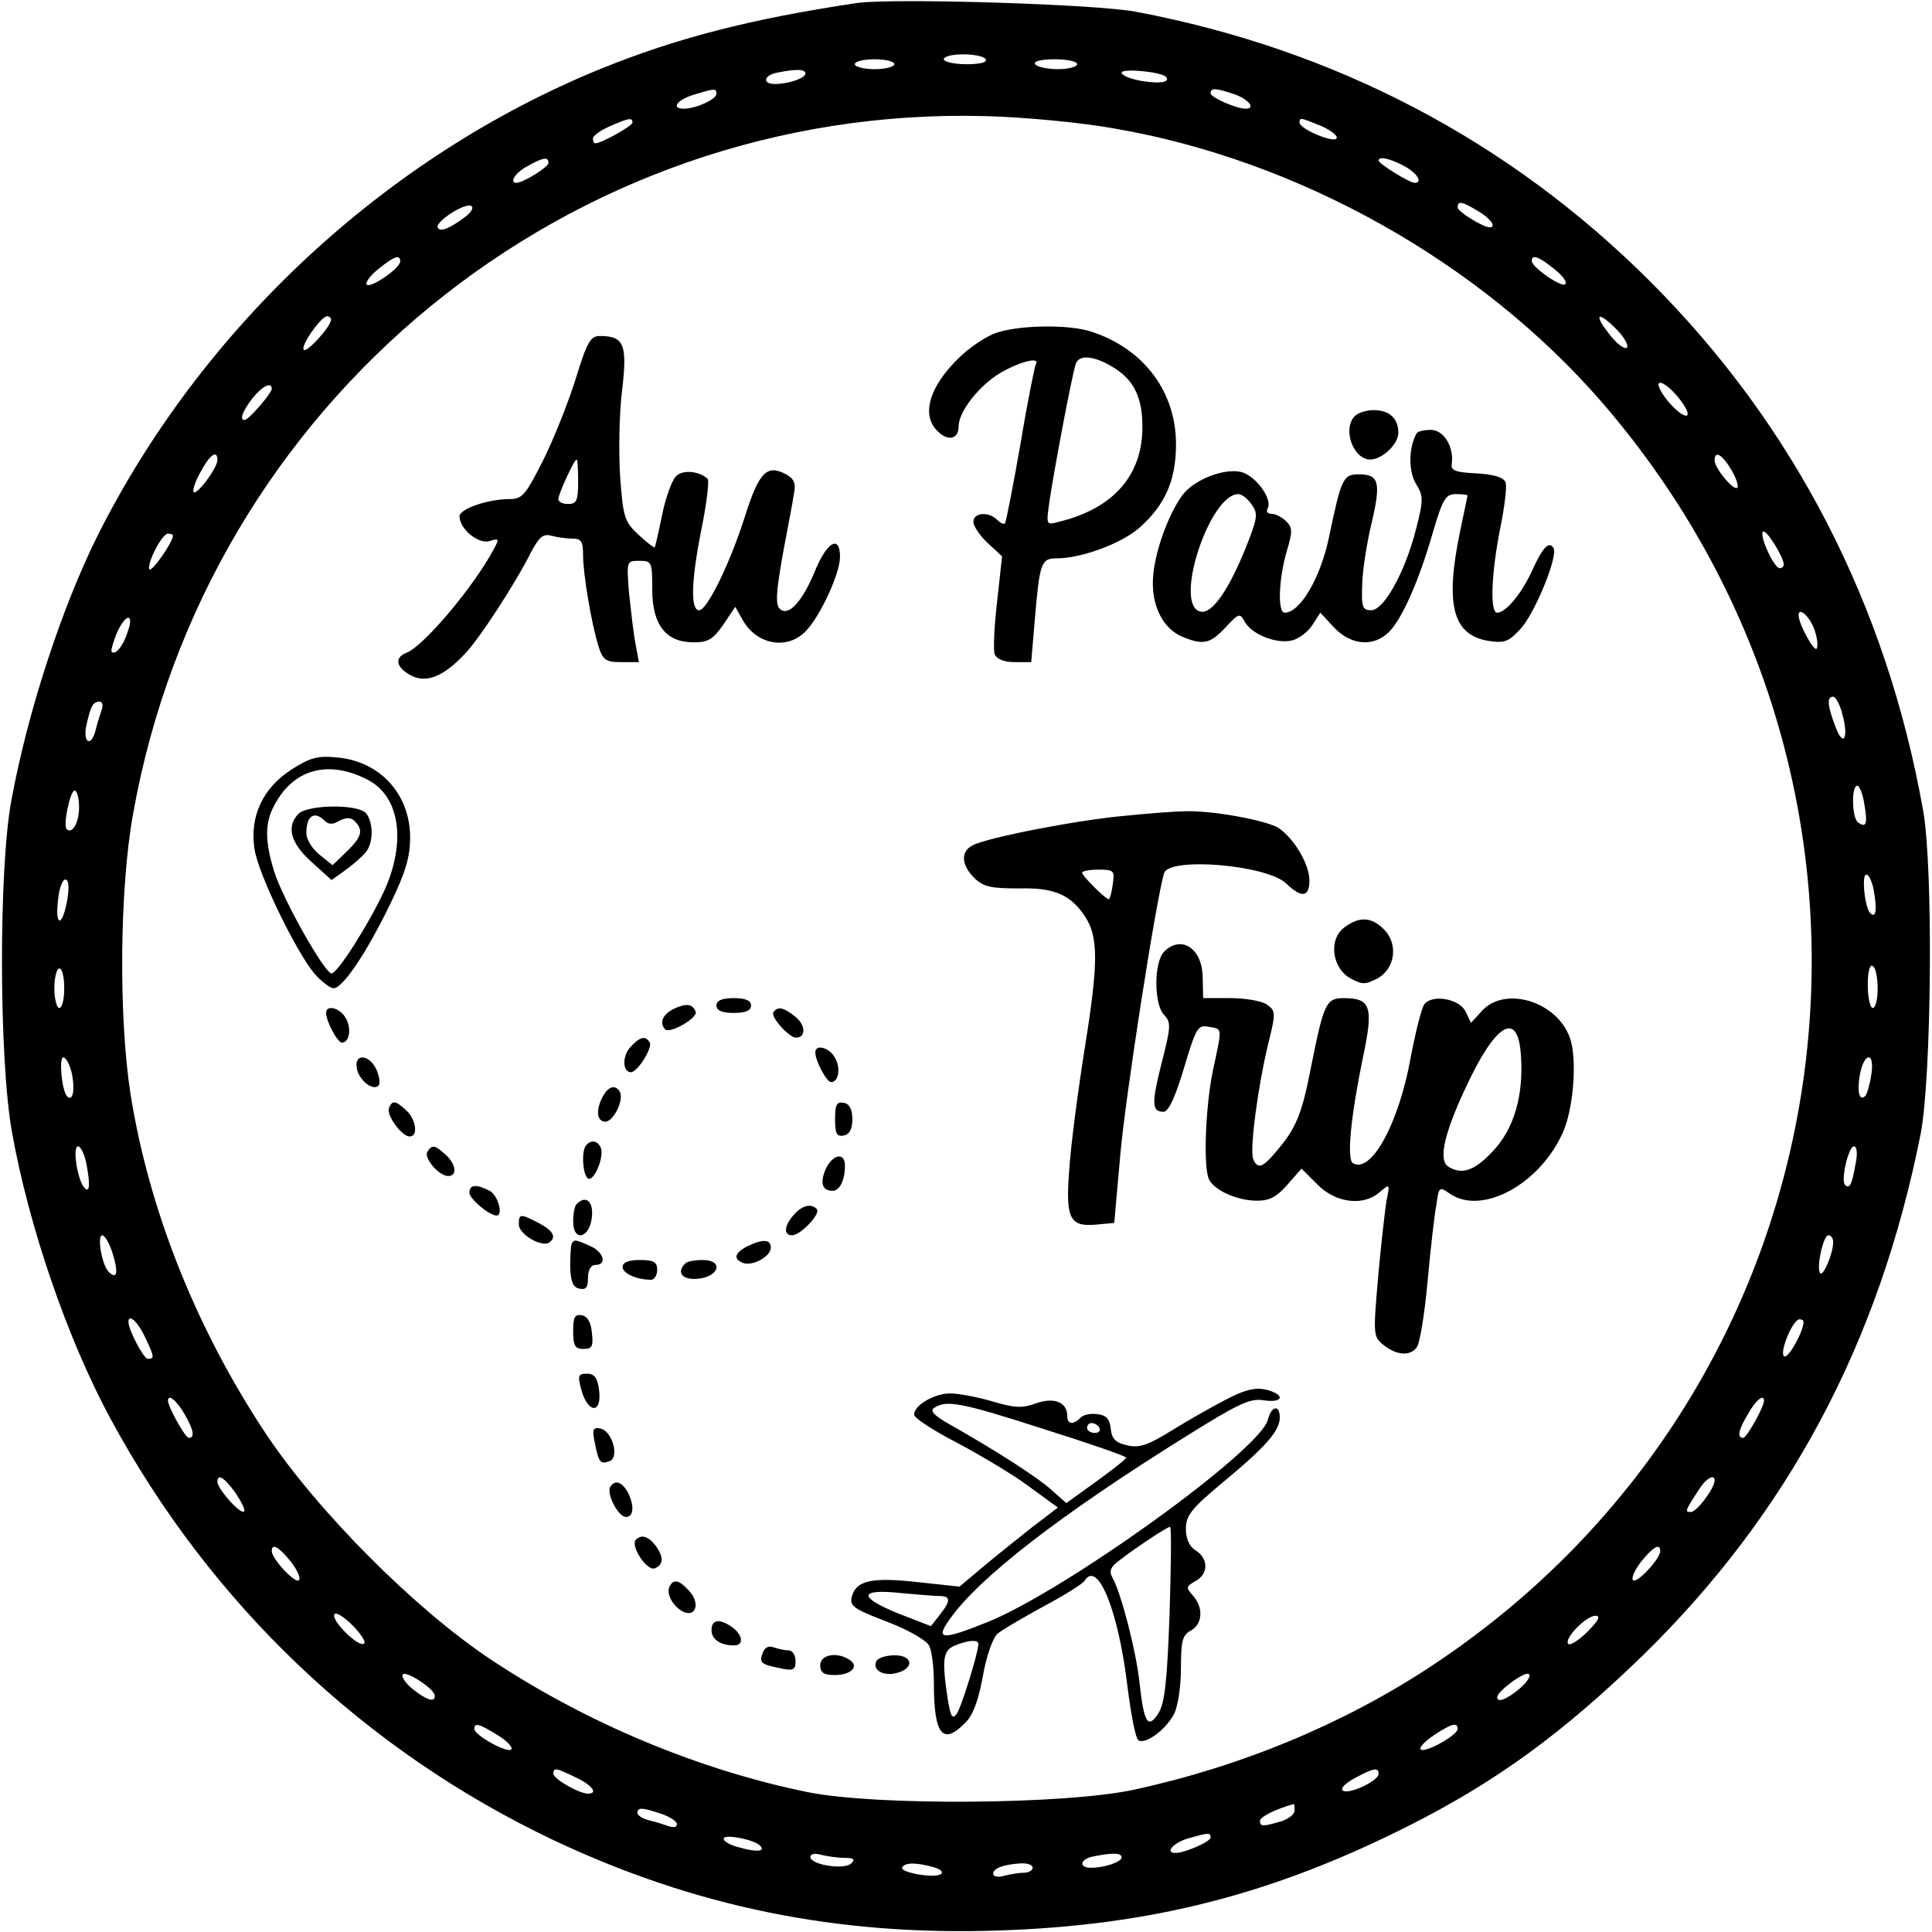 <?xml version="1.0" standalone="no"?>
<!DOCTYPE svg PUBLIC "-//W3C//DTD SVG 20010904//EN"
 "http://www.w3.org/TR/2001/REC-SVG-20010904/DTD/svg10.dtd">
<svg version="1.0" xmlns="http://www.w3.org/2000/svg"
 width="391pt" height="391pt" viewBox="0 0 391 391"
 preserveAspectRatio="xMidYMid meet">
<g transform="translate(0,391) scale(0.1,-0.1)"
fill="#000000" stroke="none">
<path d="M1735 3904 c-215 -32 -366 -71 -521 -134 -433 -177 -805 -522 -1017
-945 -72 -145 -141 -355 -174 -535 -26 -139 -25 -524 1 -670 34 -191 112 -419
199 -580 203 -376 514 -672 897 -854 286 -135 574 -194 900 -183 309 10 556
73 833 213 176 89 309 186 471 343 295 288 479 633 563 1056 22 114 26 537 5
655 -74 416 -261 779 -552 1070 -285 285 -638 470 -1040 546 -82 16 -493 28
-565 18z m260 -114 c4 -6 -12 -10 -39 -10 -25 0 -46 5 -46 10 0 6 18 10 39 10
22 0 43 -4 46 -10z m-185 -10 c0 -5 -18 -10 -40 -10 -22 0 -40 5 -40 10 0 6
18 10 40 10 22 0 40 -4 40 -10z m370 0 c0 -5 -18 -10 -39 -10 -22 0 -43 5 -46
10 -4 6 12 10 39 10 25 0 46 -4 46 -10z m-550 -19 c0 -9 -34 -21 -62 -21 -26
0 -22 18 5 23 40 8 57 7 57 -2z m729 -6 c11 -11 -10 -15 -48 -9 -22 4 -41 11
-41 17 0 9 78 2 89 -8z m-909 -35 c0 -11 -42 -30 -66 -30 -26 0 -15 17 19 28
43 13 47 14 47 2z m1049 -1 c28 -10 43 -29 22 -29 -19 0 -71 23 -71 31 0 12
10 11 49 -2z m-244 -69 c373 -64 740 -270 986 -553 685 -791 524 -1987 -346
-2560 -176 -116 -383 -202 -600 -249 -138 -30 -521 -33 -660 -5 -221 45 -448
140 -641 268 -154 102 -353 302 -457 459 -141 213 -236 453 -273 687 -24 155
-22 413 5 564 148 836 883 1437 1726 1414 77 -2 194 -13 260 -25z m-975 12 c0
-7 -63 -42 -75 -42 -3 0 -5 4 -5 10 0 5 15 16 33 24 39 17 47 19 47 8z m1394
-7 c20 -9 34 -20 31 -25 -6 -10 -75 19 -75 32 0 11 2 10 44 -7z m-1564 -75 c0
-8 -51 -40 -65 -40 -15 0 -2 21 23 34 32 18 42 19 42 6z m1730 -5 c27 -14 41
-35 23 -35 -11 0 -73 39 -73 45 0 9 21 5 50 -10z m-1896 -102 c-34 -26 -53
-33 -58 -24 -7 11 55 52 68 44 5 -3 0 -12 -10 -20z m2047 10 c26 -15 38 -33
24 -33 -14 0 -65 32 -65 40 0 14 8 13 41 -7z m-2181 -102 c0 -14 -60 -55 -68
-47 -3 4 7 18 23 31 32 26 45 31 45 16z m2335 -15 c17 -13 27 -27 23 -31 -7
-8 -68 34 -68 47 0 14 14 9 45 -16z m-2475 -103 c-1 -15 -49 -67 -55 -61 -8 7
35 68 47 68 4 0 8 -3 8 -7z m2604 -22 c15 -16 23 -32 18 -35 -5 -3 -22 10 -36
29 -33 42 -21 46 18 6z m141 -171 c-3 -5 -19 5 -35 23 -15 17 -26 36 -23 41 4
5 19 -5 35 -23 16 -18 26 -36 23 -41z m-2865 53 c-1 -10 -47 -63 -55 -63 -11
0 -4 18 16 44 20 25 39 34 39 19z m-110 -144 c0 -16 -41 -71 -48 -65 -3 3 3
22 14 41 18 34 34 46 34 24z m3064 -20 c10 -17 15 -33 12 -36 -7 -7 -45 38
-46 55 0 21 15 13 34 -19z m106 -191 c0 -5 -4 -8 -8 -8 -12 0 -42 67 -34 74 6
6 41 -50 42 -66z m-3260 58 c0 -14 -45 -77 -48 -68 -4 14 26 72 38 72 6 0 10
-2 10 -4z m3320 -185 c7 -17 10 -36 7 -43 -4 -11 -37 49 -37 67 0 16 19 1 30
-24z m-3412 -11 c-9 -28 -25 -47 -32 -39 -2 2 3 19 10 37 18 41 37 43 22 2z
m3471 -167 c13 -48 1 -67 -15 -22 -16 42 -17 59 -4 59 5 0 14 -16 19 -37z
m-3523 11 c-3 -9 -9 -27 -12 -40 -9 -37 -27 -29 -19 9 9 39 13 47 27 47 5 0 7
-7 4 -16z m3567 -191 c7 -40 4 -49 -12 -38 -13 7 -15 75 -2 75 4 0 11 -17 14
-37z m-3613 -7 c0 -31 -14 -55 -25 -44 -8 7 7 78 16 78 5 0 9 -15 9 -34z
m3633 -173 c6 -36 3 -52 -8 -41 -11 11 -18 78 -8 78 6 0 13 -17 16 -37z
m-3656 -9 c-10 -62 -27 -63 -19 -1 2 20 9 37 14 37 7 0 8 -14 5 -36z m3663
-185 c0 -21 -4 -39 -10 -39 -5 0 -10 21 -10 46 0 27 4 43 10 39 6 -3 10 -24
10 -46z m-3670 1 c0 -22 -4 -40 -10 -40 -5 0 -10 18 -10 40 0 22 5 40 10 40 6
0 10 -18 10 -40z m16 -175 c6 -32 1 -55 -10 -44 -11 11 -17 79 -8 79 6 0 14
-16 18 -35z m3641 -1 c-3 -20 -9 -39 -12 -42 -12 -12 -17 9 -11 43 9 47 31 47
23 -1z m-3613 -175 c9 -45 8 -65 -3 -53 -14 14 -25 84 -13 84 5 0 12 -14 16
-31z m3581 -6 c-7 -41 -12 -50 -21 -41 -9 9 7 78 18 78 6 0 8 -14 3 -37z
m-3527 -180 c12 -38 9 -54 -8 -37 -14 14 -24 74 -13 74 5 0 15 -17 21 -37z
m3482 23 c0 -23 -20 -69 -26 -63 -9 9 6 77 16 77 6 0 10 -6 10 -14z m-3417
-191 c20 -42 20 -45 6 -45 -8 0 -39 58 -39 75 0 17 19 0 33 -30z m3357 30 c0
-20 -31 -75 -39 -70 -11 6 17 75 31 75 4 0 8 -2 8 -5z m-3277 -186 c19 -33 22
-49 9 -49 -7 0 -42 63 -42 75 0 15 17 1 33 -26z m3197 26 c0 -12 -35 -75 -42
-75 -13 0 -10 16 10 49 15 27 32 41 32 26z m-3093 -187 c12 -18 20 -34 17 -37
-7 -7 -54 46 -54 60 0 18 15 8 37 -23z m2993 26 c0 -16 -36 -64 -48 -64 -13 0
-12 2 18 48 14 21 30 29 30 16z m-2881 -165 c13 -17 20 -33 16 -37 -7 -8 -55
43 -55 59 0 17 15 8 39 -22z m2771 22 c0 -16 -48 -67 -55 -59 -4 4 3 20 16 37
24 30 39 39 39 22z m-2623 -187 c-10 -10 -68 47 -60 59 3 5 19 -5 36 -22 17
-17 28 -34 24 -37z m2476 24 c-18 -18 -36 -29 -39 -25 -10 10 36 57 55 57 11
0 6 -10 -16 -32z m-2333 -130 c0 -14 -16 -9 -44 13 -14 11 -24 25 -21 30 6 9
65 -29 65 -43z m2196 15 c-26 -22 -46 -30 -46 -18 0 12 55 53 64 47 5 -3 -3
-16 -18 -29z m-2070 -94 c19 -11 32 -25 29 -29 -6 -10 -75 28 -75 41 0 13 9
11 46 -12z m1944 12 c0 -13 -69 -51 -75 -41 -3 4 10 17 28 29 35 23 47 26 47
12z m-1785 -98 c34 -16 46 -33 25 -33 -18 0 -70 30 -70 40 0 13 4 13 45 -7z
m1625 7 c0 -14 -59 -42 -72 -34 -6 4 3 14 23 25 39 21 49 23 49 9z m-170 -74
c0 -8 -12 -17 -27 -22 -38 -11 -43 -11 -43 1 0 8 30 23 68 34 1 1 2 -5 2 -13z
m-1281 -7 c17 -6 31 -15 31 -21 0 -6 -7 -7 -16 -4 -9 3 -27 9 -40 12 -13 3
-24 10 -24 15 0 12 10 11 49 -2z m199 -64 c12 -12 -6 -14 -41 -4 -21 5 -35 14
-32 19 5 8 61 -3 73 -15z m912 16 c0 -8 -52 -31 -71 -31 -22 0 -5 20 24 29 43
12 47 13 47 2z m-740 -41 c18 0 21 -3 13 -11 -14 -14 -83 -3 -83 13 0 6 9 8
23 4 12 -3 33 -6 47 -6z m560 1 c0 -9 -34 -21 -62 -21 -26 0 -22 18 5 23 40 8
57 7 57 -2z m-380 -20 c14 -4 20 -10 14 -14 -15 -9 -85 4 -78 14 6 10 28 10
64 0z m200 -1 c0 -5 -8 -10 -17 -10 -10 0 -28 -3 -40 -6 -13 -4 -23 -2 -23 4
0 11 21 19 58 21 12 0 22 -3 22 -9z"/>
<path d="M2010 3234 c-19 -8 -50 -29 -68 -47 -62 -59 -79 -119 -43 -151 21
-20 41 -14 41 11 0 30 42 83 84 108 41 24 83 34 72 17 -2 -4 -17 -77 -31 -162
-15 -85 -29 -157 -31 -159 -3 -3 -10 1 -16 7 -17 17 -48 15 -48 -4 0 -9 13
-28 29 -43 l29 -27 -10 -91 c-6 -51 -8 -99 -5 -107 4 -10 19 -16 40 -16 l34 0
7 83 c10 119 13 127 45 127 49 0 131 30 167 62 52 46 74 96 74 169 0 105 -64
192 -169 227 -47 17 -159 14 -201 -4z m247 -70 c38 -24 55 -60 55 -116 1 -99
-58 -167 -169 -194 -26 -7 -26 -7 -19 42 8 55 44 249 53 277 6 21 40 17 80 -9z"/>
<path d="M1165 3143 c-15 -48 -45 -123 -66 -165 -35 -69 -42 -78 -67 -78 -45
0 -102 -20 -102 -35 0 -26 39 -57 61 -50 19 6 20 5 8 -17 -40 -75 -141 -195
-176 -209 -27 -10 -21 -32 13 -48 30 -13 64 2 105 46 29 30 102 142 134 206
16 30 24 37 40 33 11 -3 30 -6 43 -6 18 0 22 -5 22 -33 0 -39 17 -139 31 -184
9 -29 15 -33 46 -33 l36 0 -7 38 c-4 20 -9 66 -13 102 -5 65 -5 65 21 65 25 0
26 -2 26 -58 0 -72 28 -107 84 -107 29 0 39 6 60 36 l24 36 13 -23 c28 -54 92
-66 130 -26 29 30 69 116 69 150 0 45 -26 31 -50 -27 -26 -64 -55 -95 -72 -78
-9 9 -7 35 6 109 10 54 21 110 23 125 4 20 0 29 -16 38 -39 21 -55 5 -84 -87
-30 -94 -76 -188 -92 -188 -18 0 -16 60 4 161 11 54 17 102 13 105 -17 16 -51
19 -64 5 -8 -8 -21 -43 -28 -78 -7 -35 -14 -64 -15 -66 -1 -1 -16 10 -33 26
-28 26 -31 35 -37 118 -3 49 -2 127 4 174 11 93 4 110 -45 110 -19 0 -26 -12
-49 -87z m5 -208 c0 -38 -3 -45 -20 -45 -11 0 -20 4 -20 10 0 10 32 80 37 80
2 0 3 -20 3 -45z"/>
<path d="M2742 3068 c-26 -26 -3 -88 31 -88 24 0 57 31 57 54 0 29 -18 46 -50
46 -14 0 -31 -5 -38 -12z"/>
<path d="M2867 3033 c-16 -28 -17 -75 -2 -101 16 -26 16 -33 1 -92 -22 -87
-65 -165 -91 -165 -18 0 -20 6 -18 55 1 30 10 85 19 122 19 81 15 98 -25 98
-33 0 -36 -6 -62 -130 -17 -80 -58 -150 -89 -150 -15 0 -12 69 4 124 12 40 12
48 -1 61 -8 8 -21 15 -29 15 -8 0 -12 4 -9 10 12 19 -24 68 -54 75 -33 7 -87
-13 -113 -41 -28 -32 -59 -112 -64 -167 -6 -60 19 -111 62 -127 40 -16 54 -12
84 20 27 29 29 30 39 12 14 -26 65 -46 96 -38 13 3 32 17 41 31 l16 25 28 -30
c34 -36 80 -40 111 -9 26 26 60 101 89 202 20 68 26 77 46 77 13 0 24 -1 24
-3 0 -1 -7 -34 -15 -72 -31 -149 -15 -210 57 -222 33 -5 41 -2 65 24 29 31 77
148 67 164 -9 15 -22 1 -43 -45 -20 -45 -53 -86 -71 -86 -15 0 -12 79 6 170 9
44 14 86 11 94 -4 10 -24 16 -59 18 -43 2 -52 6 -50 19 5 34 -16 69 -42 69
-14 0 -27 -3 -29 -7z m-334 -144 c14 -19 12 -28 -14 -93 -36 -87 -69 -132 -92
-123 -51 19 22 237 79 237 7 0 19 -9 27 -21z"/>
<path d="M589 2352 c-57 -37 -84 -94 -74 -160 7 -49 83 -206 121 -252 14 -16
32 -30 39 -30 19 0 67 72 115 171 31 64 40 95 40 134 0 88 -61 154 -147 162
-40 4 -55 0 -94 -25z m153 -19 c67 -33 81 -125 36 -225 -32 -69 -95 -168 -107
-168 -14 0 -99 151 -116 206 -19 61 -19 98 -1 132 38 75 109 95 188 55z"/>
<path d="M604 2263 c-25 -26 -16 -59 26 -97 l41 -37 28 20 c15 11 34 27 41 36
16 19 16 60 1 79 -16 19 -117 18 -137 -1z m53 -14 c8 -8 17 -8 30 0 14 7 23 7
31 -1 18 -18 14 -32 -16 -61 l-29 -28 -26 21 c-15 12 -27 31 -27 44 0 35 16
46 37 25z"/>
<path d="M2277 2259 c-93 -8 -280 -44 -309 -60 -25 -13 -22 -41 5 -67 18 -17
34 -20 89 -20 72 2 105 -13 134 -57 27 -41 27 -93 0 -262 -14 -88 -29 -201
-32 -250 -8 -101 1 -117 58 -111 l33 3 12 135 c10 117 73 522 89 573 10 33
207 17 247 -21 31 -30 47 -28 47 6 0 33 -31 85 -62 106 -24 16 -140 37 -193
34 -16 0 -70 -4 -118 -9z m-25 -139 c-2 -16 -6 -30 -8 -30 -6 0 -54 47 -54 54
0 3 15 6 33 6 32 0 33 -2 29 -30z"/>
<path d="M2722 2034 c-34 -23 -27 -83 11 -104 24 -13 30 -13 55 0 36 20 42 70
13 99 -25 25 -49 27 -79 5z"/>
<path d="M2356 1984 c-21 -21 -21 -107 0 -128 14 -15 14 -23 -5 -97 -21 -83
-20 -99 4 -99 10 0 24 31 41 88 25 83 28 88 50 84 28 -5 28 1 9 -87 -15 -72
-20 -191 -9 -220 9 -23 57 -45 98 -45 26 0 40 8 62 33 l28 32 32 -32 c37 -38
94 -45 127 -15 20 17 20 16 13 -18 -3 -19 -11 -88 -17 -155 -10 -117 -10 -120
11 -137 26 -21 54 -23 67 -5 6 6 16 66 22 132 6 66 14 137 18 157 5 36 6 37
26 23 66 -47 187 20 232 128 20 49 27 146 12 187 -26 73 -130 105 -177 55
l-23 -25 -11 23 c-13 26 -67 35 -83 15 -6 -7 -18 -56 -28 -108 -24 -134 -80
-236 -117 -214 -13 8 -4 97 21 217 21 100 15 117 -40 117 -35 0 -40 -11 -65
-136 -19 -98 -30 -126 -70 -173 -29 -35 -39 -38 -48 -16 -7 20 10 148 31 234
15 61 15 65 -3 78 -10 7 -43 13 -73 13 l-56 0 -1 41 c0 59 -43 88 -78 53z
m722 -209 c6 -82 -14 -150 -57 -195 -37 -40 -63 -48 -90 -31 -20 13 -9 65 34
157 61 133 107 161 113 69z"/>
<path d="M1450 1875 c0 -10 11 -15 35 -15 24 0 35 5 35 15 0 10 -11 15 -35 15
-24 0 -35 -5 -35 -15z"/>
<path d="M1363 1868 c-22 -11 -29 -28 -17 -41 10 -10 66 23 62 35 -6 17 -20
18 -45 6z"/>
<path d="M660 1860 c0 -17 23 -60 32 -60 15 0 20 28 8 49 -11 21 -40 29 -40
11z"/>
<path d="M1565 1861 c-5 -10 32 -51 46 -51 20 0 20 25 -1 42 -25 20 -36 22
-45 9z"/>
<path d="M1275 1790 c-16 -18 -15 -50 2 -50 14 1 44 50 38 60 -9 15 -20 12
-40 -10z"/>
<path d="M1650 1780 c0 -17 23 -60 32 -60 15 0 20 28 8 49 -11 21 -40 29 -40
11z"/>
<path d="M722 1749 c3 -24 33 -48 44 -36 4 4 2 18 -4 32 -14 31 -45 34 -40 4z"/>
<path d="M1220 1691 c-15 -28 -12 -51 5 -51 17 0 39 46 29 61 -9 15 -23 10
-34 -10z"/>
<path d="M787 1667 c-5 -14 26 -57 42 -57 18 0 13 35 -7 53 -22 20 -28 21 -35
4z"/>
<path d="M1690 1645 c0 -29 3 -36 18 -33 11 2 17 13 17 33 0 20 -6 31 -17 33
-15 3 -18 -4 -18 -33z"/>
<path d="M1187 1593 c-11 -10 -8 -61 3 -68 12 -7 33 43 26 62 -6 14 -19 17
-29 6z"/>
<path d="M865 1579 c-8 -12 23 -49 42 -49 19 0 16 24 -5 43 -22 20 -28 21 -37
6z"/>
<path d="M1671 1544 c-12 -28 -7 -44 14 -44 14 0 25 21 25 51 0 28 -25 23 -39
-7z"/>
<path d="M950 1496 c0 -12 40 -46 55 -46 14 0 3 41 -14 50 -27 14 -41 13 -41
-4z"/>
<path d="M1167 1473 c-4 -3 -7 -19 -7 -35 0 -43 34 -34 38 10 3 31 -13 44 -31
25z"/>
<path d="M1607 1452 c-20 -22 -22 -42 -4 -42 17 0 59 44 50 53 -11 12 -29 8
-46 -11z"/>
<path d="M1050 1432 c0 -20 45 -46 61 -37 16 11 9 24 -21 40 -37 19 -40 19
-40 -3z"/>
<path d="M1157 1393 c-2 -5 -3 -26 -3 -48 1 -29 6 -41 19 -43 13 -3 17 3 17
22 0 16 6 26 15 26 24 0 17 26 -10 38 -31 14 -33 14 -38 5z"/>
<path d="M1513 1388 c-26 -13 -30 -26 -9 -34 19 -7 56 13 56 31 0 17 -16 18
-47 3z"/>
<path d="M1260 1346 c0 -13 28 -26 58 -26 6 0 12 9 12 20 0 16 -7 20 -35 20
-23 0 -35 -5 -35 -14z"/>
<path d="M1387 1353 c-19 -18 -6 -34 25 -31 44 4 53 38 10 38 -16 0 -32 -3
-35 -7z"/>
<path d="M1160 1216 c0 -30 4 -36 21 -36 17 0 20 5 17 32 -2 22 -9 34 -20 36
-15 3 -18 -4 -18 -32z"/>
<path d="M1175 1103 c13 -55 45 -57 37 -3 -3 22 -10 30 -24 30 -17 0 -19 -4
-13 -27z"/>
<path d="M2480 1077 c-25 -13 -73 -40 -107 -61 -50 -31 -67 -37 -92 -31 -23 5
-31 13 -33 33 -2 20 -9 28 -27 30 -13 2 -28 -1 -34 -7 -15 -15 -27 -14 -27 3
0 28 -26 39 -63 26 -27 -10 -43 -10 -89 4 -31 9 -69 16 -85 16 -32 0 -73 -24
-73 -43 0 -7 39 -32 87 -57 47 -25 113 -64 145 -88 l59 -43 -55 -42 c-29 -23
-74 -59 -99 -80 l-45 -38 -84 9 c-88 10 -121 4 -132 -23 -9 -25 -4 -29 74 -59
39 -15 75 -36 80 -46 6 -10 10 -45 10 -77 0 -104 18 -126 63 -80 16 15 27 45
36 94 7 41 20 77 29 86 9 8 52 33 94 56 43 23 80 46 83 52 27 43 69 -63 87
-216 7 -55 16 -103 22 -107 14 -9 55 21 72 53 8 16 14 56 14 93 0 55 3 67 20
76 24 13 26 47 4 71 -14 16 -14 18 5 29 27 14 27 46 1 62 -13 8 -20 24 -20 44
0 27 11 41 76 95 87 72 114 104 114 130 0 27 -17 24 -24 -4 -15 -62 -411 -347
-568 -410 -92 -37 -106 -36 -76 6 59 84 223 211 478 370 106 66 130 78 158 73
33 -5 44 7 16 18 -27 10 -48 7 -94 -17z m-368 -59 c92 -29 167 -55 167 -58 0
-3 -27 -24 -60 -48 l-61 -44 -27 24 c-26 25 -115 82 -205 133 -36 20 -45 30
-35 36 25 16 53 11 221 -43z m113 2 c3 -5 -1 -10 -9 -10 -9 0 -16 5 -16 10 0
6 4 10 9 10 6 0 13 -4 16 -10z m142 -376 c-5 -139 -10 -182 -23 -202 -21 -32
-29 -19 -38 64 -7 64 -37 179 -54 210 -8 14 -5 22 12 35 32 25 98 69 104 69 3
0 2 -79 -1 -176z m-466 36 c23 0 24 -9 1 -38 l-18 -23 -67 26 c-81 33 -79 50
6 41 33 -3 68 -6 78 -6z m79 -97 c0 -18 -35 -130 -44 -142 -9 -11 -12 -5 -18
30 -12 81 -10 99 15 109 27 11 47 12 47 3z"/>
<path d="M1204 989 c8 -39 11 -43 30 -36 20 8 5 61 -19 66 -15 3 -17 -2 -11
-30z"/>
<path d="M1235 901 c-8 -14 16 -61 32 -61 16 0 17 24 3 51 -12 20 -25 25 -35
10z"/>
<path d="M1287 794 c-12 -12 22 -64 38 -58 18 7 19 23 1 47 -14 18 -28 22 -39
11z"/>
<path d="M1356 701 c-9 -14 4 -40 25 -52 27 -14 37 16 14 41 -20 22 -31 25
-39 11z"/>
<path d="M1440 611 c0 -19 18 -31 46 -31 19 0 18 20 -3 36 -26 19 -43 17 -43
-5z"/>
<path d="M1544 566 c-8 -21 -5 -24 34 -32 28 -6 32 -4 32 15 0 11 -6 21 -14
21 -8 0 -21 3 -30 6 -10 4 -18 0 -22 -10z"/>
<path d="M1660 540 c0 -15 7 -20 29 -20 34 0 51 18 30 31 -26 17 -59 10 -59
-11z"/>
<path d="M1774 549 c-10 -18 13 -32 40 -25 37 9 34 36 -3 36 -17 0 -33 -5 -37
-11z"/>
</g>
</svg>
